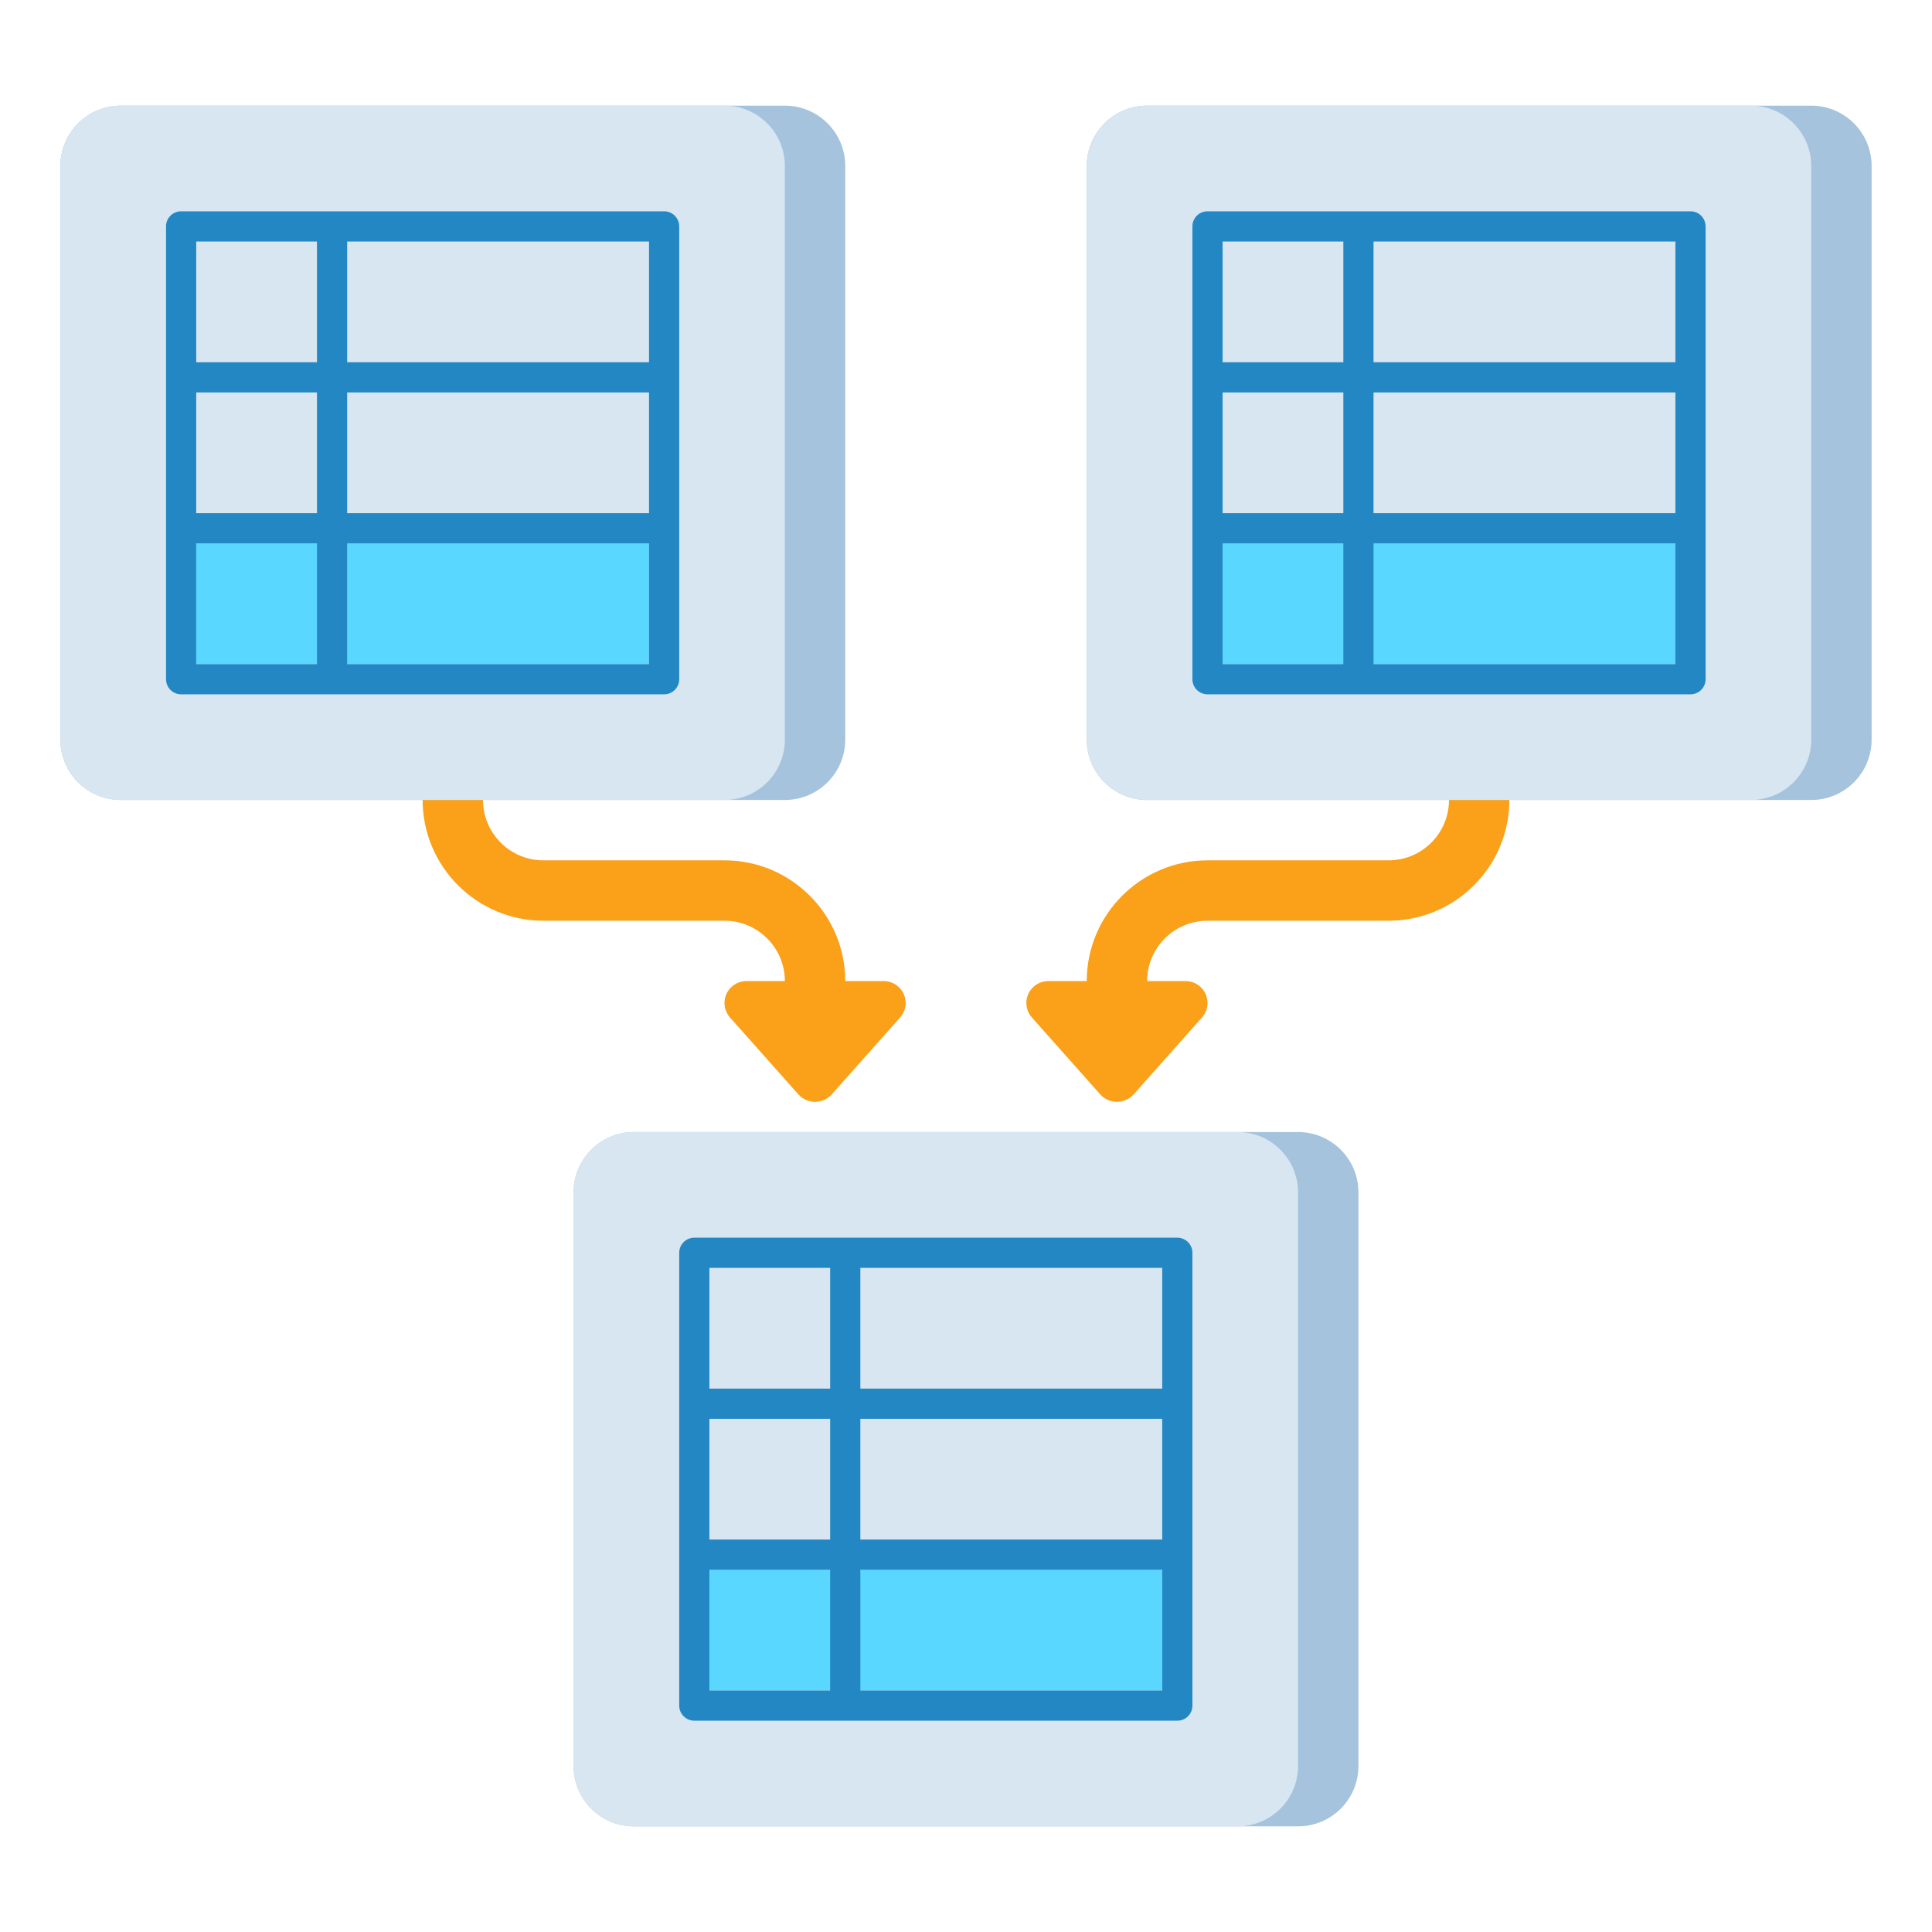 <svg id="Layer_1" enable-background="new 0 0 512 512" height="512" viewBox="0 0 512 512" width="512" xmlns="http://www.w3.org/2000/svg"><g><path d="m234.204 260h-10.204c0-17.645-14.355-32-32-32h-48c-8.822 0-16-7.178-16-16 0-4.418-3.582-8-8-8s-8 3.582-8 8c0 17.645 14.355 32 32 32h48c8.822 0 16 7.178 16 16h-10.204c-3.201 0-5.796 2.595-5.796 5.796 0 1.42.521 2.79 1.464 3.851l18.098 20.36c1.127 1.268 2.742 1.993 4.438 1.993s3.311-.726 4.438-1.993l18.098-20.36c.943-1.061 1.464-2.431 1.464-3.851 0-3.201-2.595-5.796-5.796-5.796z" fill="#faa019"/><path d="m392 204c-4.418 0-8 3.582-8 8 0 8.822-7.178 16-16 16h-48c-17.645 0-32 14.355-32 32h-10.204c-3.201 0-5.796 2.595-5.796 5.796 0 1.42.521 2.79 1.464 3.851l18.098 20.36c1.127 1.268 2.742 1.993 4.438 1.993s3.311-.726 4.438-1.993l18.098-20.36c.943-1.061 1.464-2.431 1.464-3.851 0-3.201-2.595-5.796-5.796-5.796h-10.204c0-8.822 7.178-16 16-16h48c17.645 0 32-14.355 32-32 0-4.418-3.582-8-8-8z" fill="#faa019"/><g><g><path d="m208 28h-176c-8.837 0-16 7.163-16 16v152c0 8.837 7.163 16 16 16h176c8.837 0 16-7.163 16-16v-152c0-8.837-7.163-16-16-16z" fill="#a5c3dc"/></g><g><path d="m192 28h-160c-8.837 0-16 7.163-16 16v152c0 8.837 7.163 16 16 16h160c8.837 0 16-7.163 16-16v-152c0-8.837-7.163-16-16-16z" fill="#d7e6f0"/></g><g><path d="m52 144h120v31.999h-120z" fill="#5ad7ff"/></g><path d="m176 56h-128c-2.209 0-4 1.791-4 4v120c0 2.209 1.791 4 4 4h128c2.209 0 4-1.791 4-4v-120c0-2.209-1.791-4-4-4zm-4 40h-80v-32h80zm-120 8h32v32h-32zm40 0h80v32h-80zm-8-40v32h-32v-32zm-32 80h32v32h-32zm40 32v-32h80v32z" fill="#2387c3"/></g><g><g><path d="m480 28h-176c-8.837 0-16 7.163-16 16v152c0 8.837 7.163 16 16 16h176c8.837 0 16-7.163 16-16v-152c0-8.837-7.163-16-16-16z" fill="#a5c3dc"/></g><g><path d="m464 28h-160c-8.837 0-16 7.163-16 16v152c0 8.837 7.163 16 16 16h160c8.837 0 16-7.163 16-16v-152c0-8.837-7.163-16-16-16z" fill="#d7e6f0"/></g><g><path d="m324 144h120v31.999h-120z" fill="#5ad7ff"/></g><path d="m448 56h-128c-2.209 0-4 1.791-4 4v120c0 2.209 1.791 4 4 4h128c2.209 0 4-1.791 4-4v-120c0-2.209-1.791-4-4-4zm-4 40h-80v-32h80zm-120 8h32v32h-32zm40 0h80v32h-80zm-8-40v32h-32v-32zm-32 80h32v32h-32zm40 32v-32h80v32z" fill="#2387c3"/></g><g><g><path d="m344 300h-176c-8.837 0-16 7.163-16 16v152c0 8.837 7.163 16 16 16h176c8.837 0 16-7.163 16-16v-152c0-8.837-7.163-16-16-16z" fill="#a5c3dc"/></g><g><path d="m328 300h-160c-8.837 0-16 7.163-16 16v152c0 8.837 7.163 16 16 16h160c8.837 0 16-7.163 16-16v-152c0-8.837-7.163-16-16-16z" fill="#d7e6f0"/></g><g><path d="m188 416h120v31.999h-120z" fill="#5ad7ff"/></g><path d="m312 328h-128c-2.209 0-4 1.791-4 4v120c0 2.209 1.791 4 4 4h128c2.209 0 4-1.791 4-4v-120c0-2.209-1.791-4-4-4zm-4 40h-80v-32h80zm-120 8h32v32h-32zm40 0h80v32h-80zm-8-40v32h-32v-32zm-32 80h32v32h-32zm40 32v-32h80v32z" fill="#2387c3"/></g></g></svg>